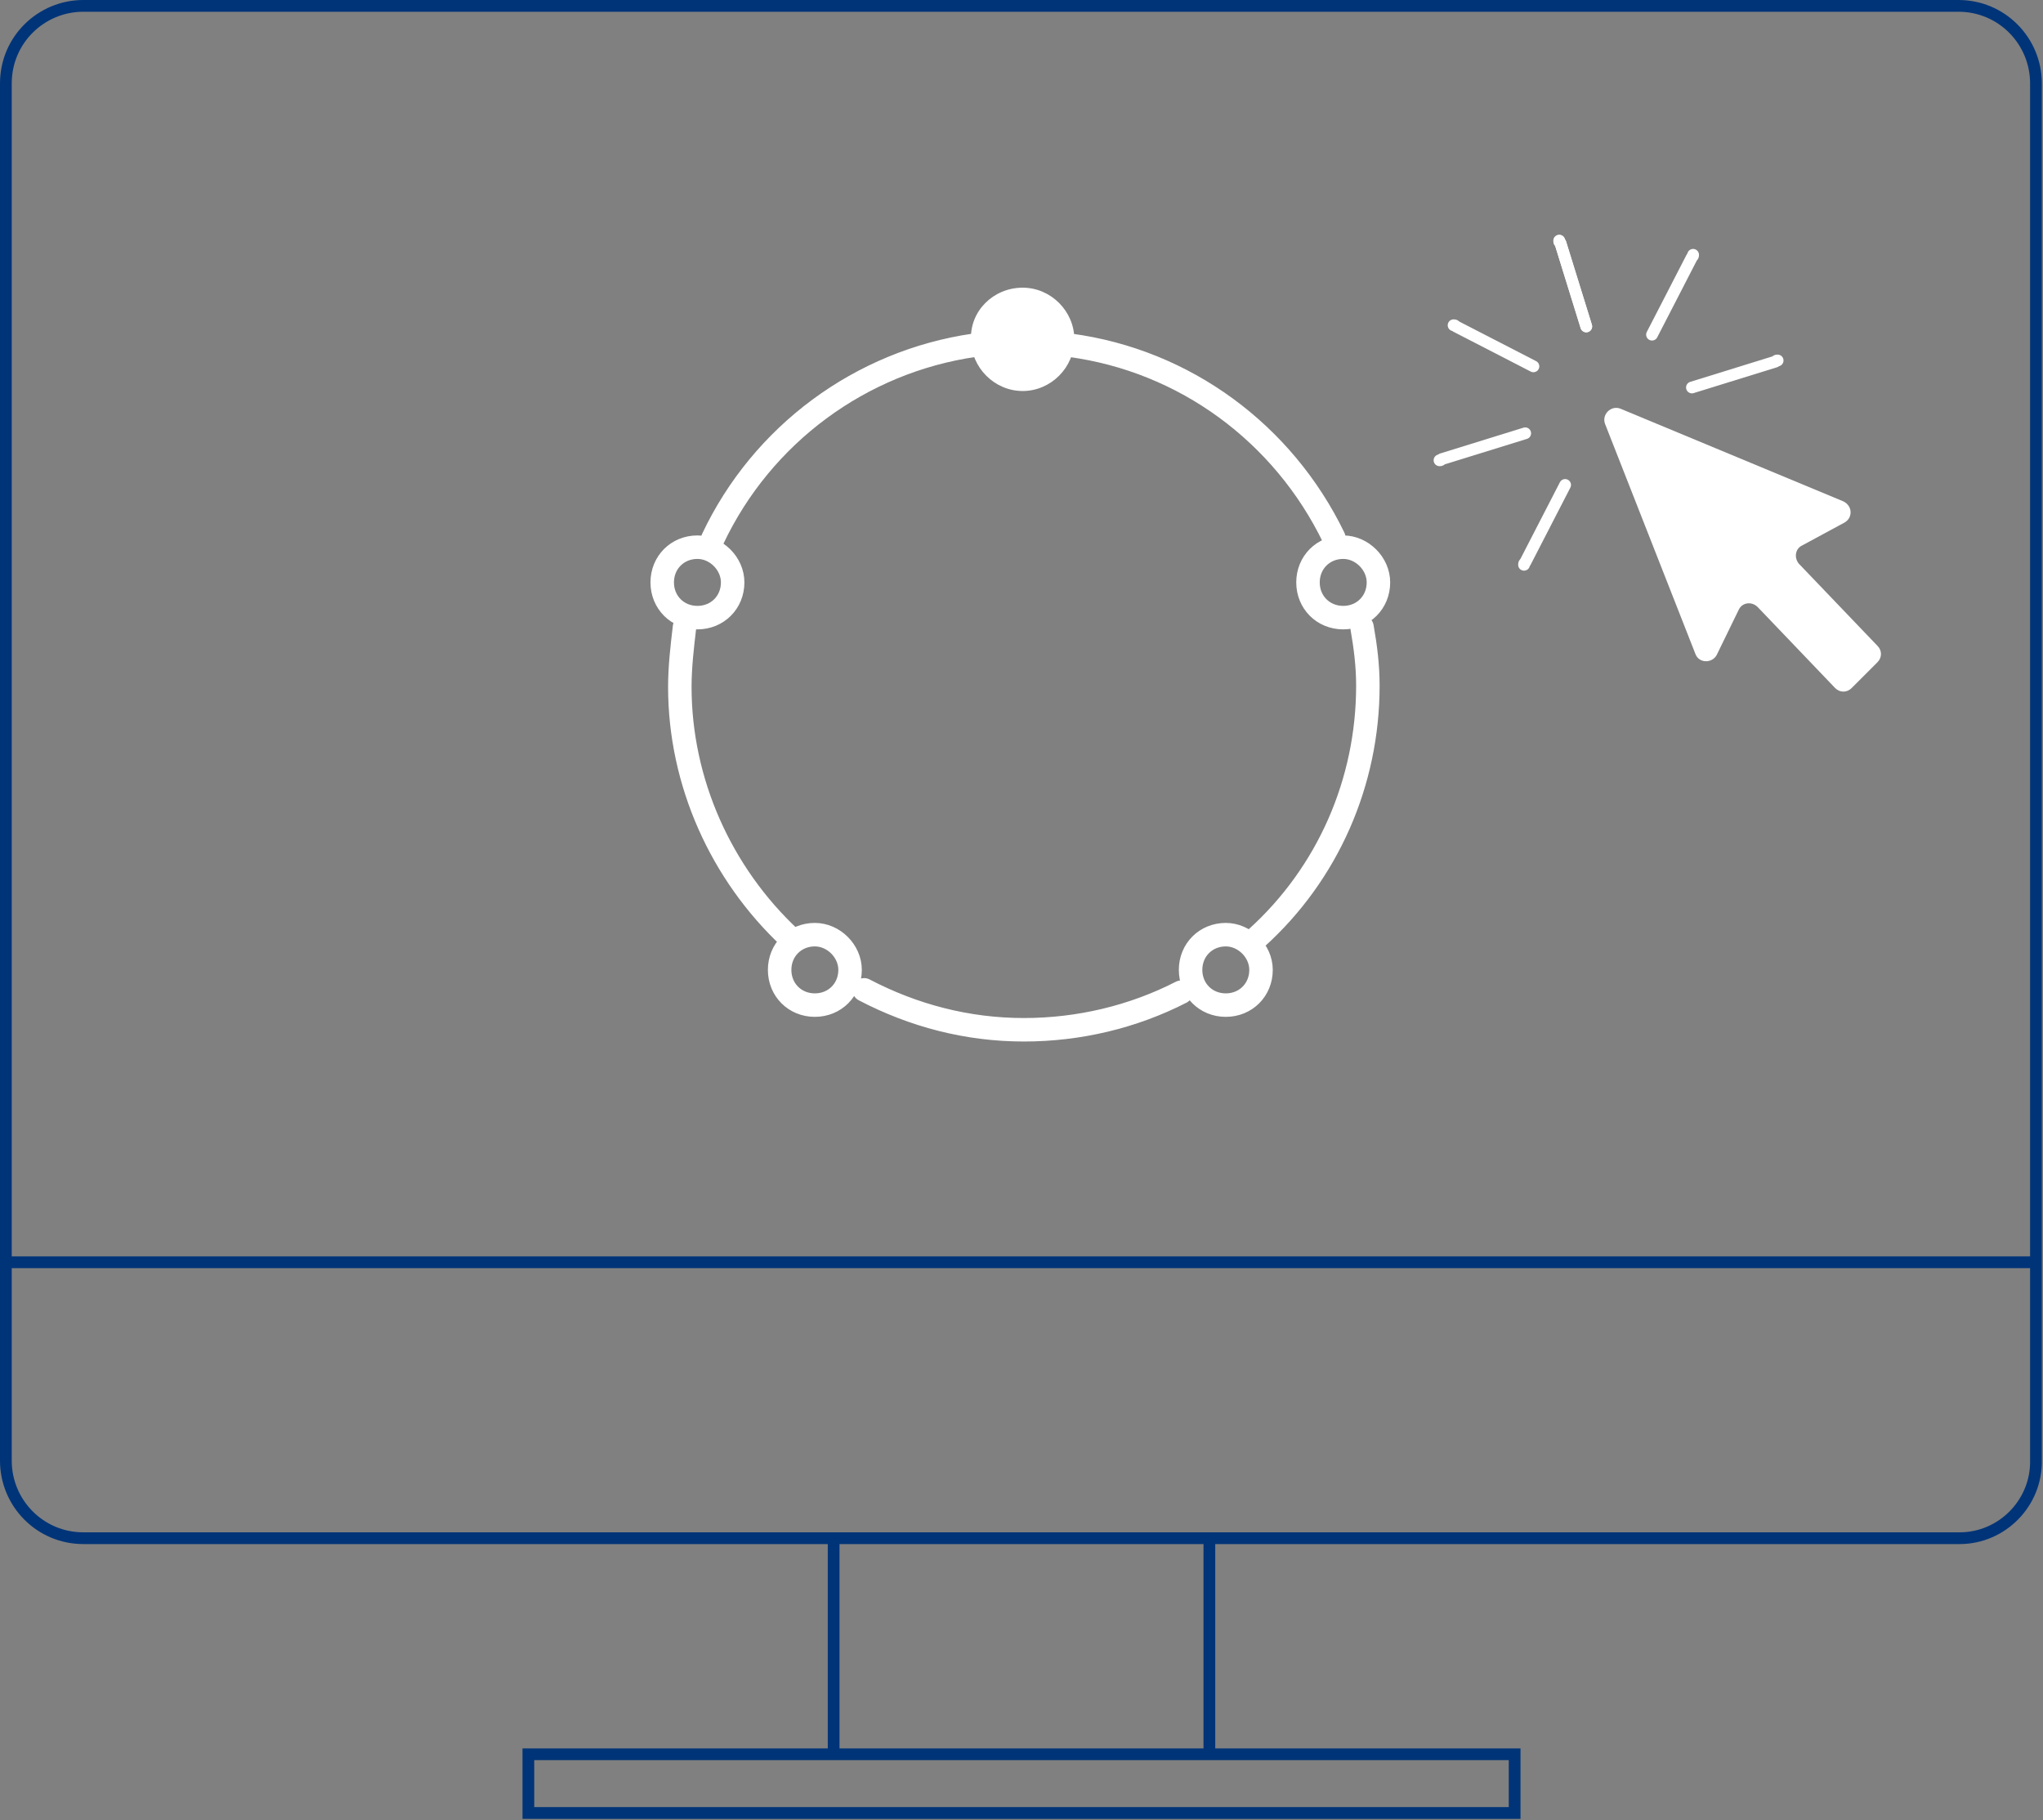 <svg version="1.1" id="Capa_1" xmlns="http://www.w3.org/2000/svg" x="0" y="0" viewBox="0 0 174 155" xml:space="preserve"><rect x="0" y="0" width="174" height="155" fill="#808080" stroke="none"/><style>.st0{fill:none;stroke:#003478;stroke-miterlimit:10}.st1{fill:#fff}.st2{fill:none;stroke:#fff;stroke-linecap:round;stroke-linejoin:round;stroke-miterlimit:10}</style><path class="st0" d="M166.9 131H7.1c-3.7 0-6.6-3-6.6-6.6V7.1C.5 3.4 3.5.5 7.1.5h159.7c3.7 0 6.6 3 6.6 6.6v117.2c.1 3.7-2.9 6.7-6.5 6.7zM173 107.5H1M71 149.4h32V131H71v18.4zM45 149.4h84v5H45z"/><g id="Click_icon"><path class="st1" d="M149.7 51.7l6.6 6.9c.4.4 1 .4 1.4 0l2.2-2.2c.4-.4.4-1 0-1.4l-6.7-7c-.4-.5-.3-1.2.2-1.5l3.7-2c.7-.4.7-1.4-.1-1.8l-19-7.9c-.8-.3-1.6.5-1.3 1.3l7.7 19.6c.3.8 1.4.8 1.8.1l1.9-3.9c.3-.6 1.1-.7 1.6-.2z"/><path class="st2" d="M132.8 20.5c0 .1 0 .1.1.2l2.2 7.1M151.4 30.7c-.1 0-.1 0-.2.1l-7.1 2.2"/><path class="st2" d="M132.8 20.5c0 .1 0 .1.1.2l2.2 7.1M129.8 48.1c0-.1 0-.1.1-.2l3.4-6.6M122.6 39.2c.1 0 .1 0 .2-.1l7.1-2.2M123.8 27.7c.1 0 .1 0 .2.1l6.6 3.4M144.2 21.7c0 .1 0 .1-.1.2l-3.4 6.6"/></g><path d="M117.4 49.6c0 1.7-1.3 3-3 3s-3-1.3-3-3 1.3-3 3-3c1.6 0 3 1.4 3 3zM67.3 79.9c-5.9-5.5-9.4-13.3-9.4-21.4 0-1.7.2-3.4.4-5.1m42.3 31.1c-4.1 2.1-8.7 3.2-13.4 3.2-4.8 0-9.4-1.2-13.6-3.4M116 53.4c.1 0 .1 0 0 0 .3 1.7.5 3.3.5 5 0 8.2-3.4 16-9.5 21.5M91.1 29.4c9.8 1.3 18.2 7.5 22.5 16.4m-52.9.1C64.9 37 73.3 30.8 83 29.4M62.4 49.6c0 1.7-1.3 3-3 3s-3-1.3-3-3 1.3-3 3-3c1.6 0 3 1.4 3 3zm10 33c0 1.7-1.3 3-3 3s-3-1.3-3-3 1.3-3 3-3c1.6 0 3 1.4 3 3zm35 0c0 1.7-1.3 3-3 3s-3-1.3-3-3 1.3-3 3-3c1.6 0 3 1.4 3 3z" fill="none" stroke="#fff" stroke-width="2" stroke-linecap="round" stroke-linejoin="round" stroke-miterlimit="10"/><path class="st1" d="M87.1 24.5c2.4 0 4.4 2 4.4 4.4 0 2.4-2 4.4-4.4 4.4s-4.4-2-4.4-4.4c-.1-2.4 1.9-4.4 4.4-4.4z"/></svg>